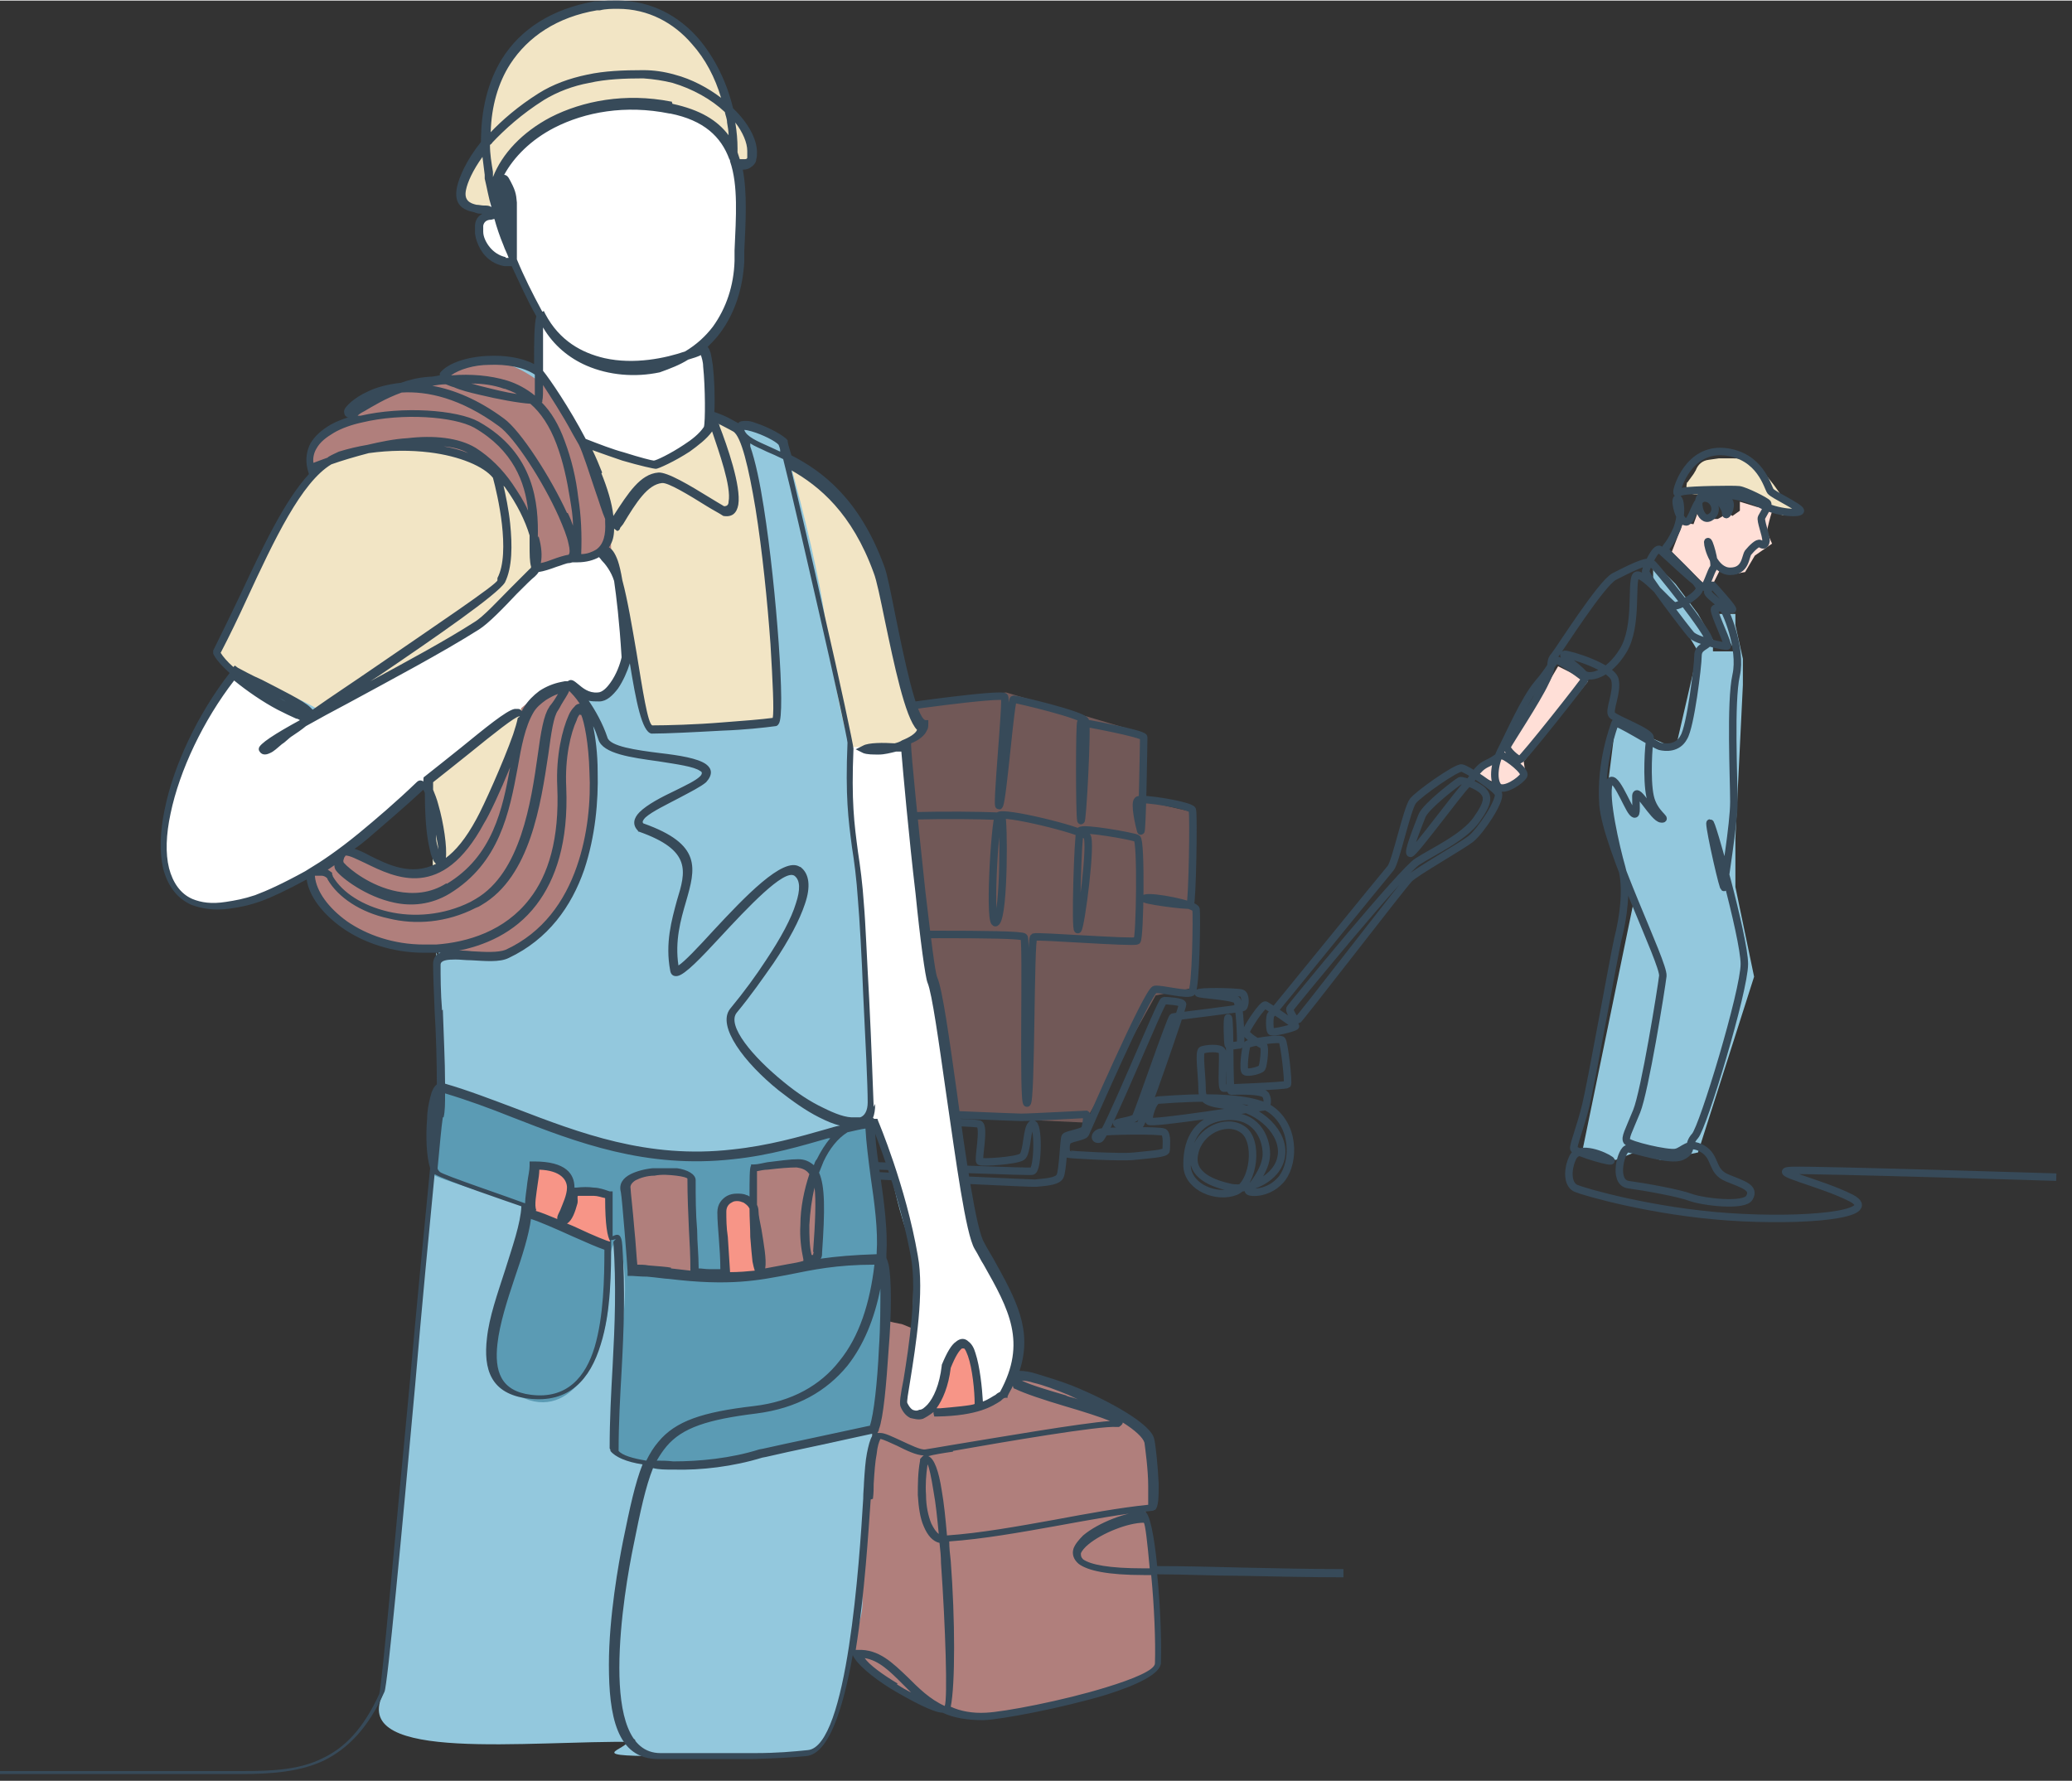 <?xml version="1.0" encoding="UTF-8"?>
<svg id="Calque_1" xmlns="http://www.w3.org/2000/svg" width="97.7mm" height="84mm" version="1.1" viewBox="0 0 277 238">
  <rect x="0" y="0" width="277" height="238" fill="#333333" stroke="none"/>
  <!-- Generator: Adobe Illustrator 29.4.0, SVG Export Plug-In . SVG Version: 2.1.0 Build 152)  -->
  <defs>
    <style>
      .st0 {
        fill-opacity: .5;
      }

      .st0, .st1 {
        fill: #b07f7c;
      }

      .st2 {
        fill: #fff;
      }

      .st2, .st3, .st4, .st5, .st1, .st6, .st7 {
        fill-rule: evenodd;
      }

      .st8 {
        fill: none;
        stroke: #374a59;
        stroke-miterlimit: 10;
      }

      .st3, .st9 {
        fill: #93c8dd;
      }

      .st4 {
        fill: #f79587;
      }

      .st10, .st5 {
        fill: #f2e5c5;
      }

      .st6 {
        fill: #5b9bb4;
      }

      .st11, .st7 {
        fill: #374a59;
      }

      .st12 {
        fill: #ffdfd7;
      }
    </style>
  </defs>
  <path class="st12" d="M237.2,67.6c-.5.9-1,3.4-1,3.4l.7,1.6-2.3,1.6-1.3,2.2-1.7.3-1.7-.5-1.3,2.6-5.1-5.1,1.5-3.9,1.4.2.8-2.2,1.2,1.5h1.2c0,.1,1.4-.8,1.4-.8l.6.4,1-.7v-1.2l2.3.7h2.3Z"/>
  <polygon class="st12" points="212.3 91 203.7 101.7 204 103.8 201.7 105.3 197.3 103.5 200.4 101.2 206 92.9 208.3 89 212.3 91"/>
  <path class="st0" d="M92,125.5l-1,22,54,2.5,9.5-17,5-1v-23.5l-6.5-1.5v-9l-18.5-5.5-31,3.5,1.5,29.5h-13Z"/>
  <path class="st10" d="M232.3,66h-5.8c-.7,0-1.2-.7-1-1.4,0,0,0-.2.1-.2l.8-1.1c.1-.2.2-.3.3-.5.3-.8.9-1.3,1.7-1.4l1.4-.2c.2,0,.5,0,.7,0h1.1c.4,0,.7,0,1.1.1,1.3.3,2.4.9,3.2,1.9l1.2,1.5,1,1.4c.3.4.7.8,1.2,1h.2c0,.1,0,.2.1.2.6.5.3,1.5-.5,1.5h-.4c-.1,0-.3,0-.4,0l-3.7-1.8c-.7-.4-1.5-.6-2.3-.6Z"/>
  <path class="st9" d="M218.5,120l-7,34,4.5,1,2.5-1,3.5,1,5-1,7.5-23.5-2.5-12v-6.5l1-20.5v-3.5l-1-4.5v-1.5h-3l3,5h-3v-1.5l-2-3.5-3-4-3-3v3l3,4,3,5-3,13-8-3.5-1.5,12,4,11.5Z"/>
  <path class="st8" d="M63,152s17.6-.3,15.8.7c-1.7,1-7.3,1.2-5.3,1.8s64.5,3.7,65,3.6c.5-.1,2.8-.1,3.2-.9.4-.7.5-5,.7-5.3.2-.3,2.4-.6,2.6-1,.2-.4.4-1.9.2-2-.2,0-7.3.4-8.7.4s-49.7-2.1-50-2.1c-.3,0-.1,7.2,0,7.3.2,0,50.6,2.2,51.5,2,.8-.2.9-6.6,0-6.3-.8.3-.6,3.9-1.4,4.4-.8.5-5.3.8-5.6.6-.3-.2.7-4.7-.1-5s-16.4-.6-17-.3-.2,4.8-.6,4.9c-.4,0-5.6-.3-5.8-.4-.2,0,.6-4.8-.1-5-.7-.2-12.1-.3-12.3-.3-.2,0,.1,4.3-.3,4.4-.4.1-3.5.3-3.7,0s0-28.2.8-28.3c.7,0,21.5-.2,21.6.5.1.7,1.1,22,0,21-1.2-1-.4-22.2.4-21.9.9.2,22.6-.2,23,.4.4.5-.2,22.4.4,22.2.6-.1.4-22,.9-22.2.5-.2,13.3.8,13.8.5.4-.3.6-13.5,0-13.7-.6-.3-7.4-1.5-7.6-1-.3.5-.7,13.6-.3,13.2.4-.3,1.9-11.8,1.2-12.5-.7-.8-11.3-3.4-11.8-2.7-.5.7-1.4,15.5-.3,14.2,1.1-1.3,1-13.8.7-14.1-.3-.2-16.9-.4-17.7.5-.8.9.5,13.5-.4,13.8-.9.3-10,1.3-10.5.5-.5-.8-.6-13.6,0-13.9s10.2-1.6,9.4-.8c-.8.8-11.3,1.4-11.3.8s-.2-13.7.2-14c.4-.3,13-2.1,13.1-1.3,0,.8-.5,13.5-.1,13.3.4-.2.8-12.9,1.3-13.1.5-.2,16.2-2.4,16.4-1.8.3.6-1.2,15.5-.7,14.5.5-.9,1.5-14.2,1.9-14.2s9.3,2.1,9.6,2.9c.3.7-.4,14.1-.6,13.3-.2-.8-.2-13.1,0-13.1s8.4,1.5,8.4,2-.2,13.3-.4,12.5c-.2-.7-.9-3.7-.4-4.1.5-.4,7.1.7,7.3,1.3.2.6,0,12.5-.3,12.7-.3.2-7-.7-6-.9,1-.3,6.7.8,6.8,1.5.1.7,0,10.7-.6,11.1-.7.4-3.9-.5-4.9-.4-1,.2-9.1,18.9-9.3,19.3-.2.4-2.2.6-2.4,1-.3.5-.2,1.6,0,1.7.1.1,7.2.5,8.9.3,1.7-.2,4.3-.3,4.3-.8,0-.4.2-2.1-.3-2.4-.4-.3-7.7-.2-8.5,0s-.9,1.1-.1.9c.8-.2,8.2-18.5,8.6-18.5.3,0,2.5.1,2.5.5s-5.3,15.8-5.7,16.1c-.4.4-3.3,0-3.1-.2.2-.2,2.2-.4,2.5-.8.3-.4,4.7-13.3,5-13.4s9.1-1.1,9.4-1.3c.3-.2.4-1.7-.2-1.9-.6-.2-5.8-.3-5.8,0,0,.2,4.9.4,5.2,1s.6,5.8.4,5.9c-.2,0-1.5.3-1.6,0-.1-.3-.2-3.7,0-3.6.3,0,.1,9.8.4,9.8.3,0,4.1-.2,4.6.5.4.7.2,1.6-.2,1.6-.4,0-15.3,2.4-15.4,1.9-.1-.5.5-2.7,1.2-2.8.7,0,12-1.2,15.3,1.4,3.3,2.6,2.8,7.6,1,9.4-1.8,1.9-4.3,1.6-4.2,1.3.2-.3,2.4-2.7,2.4-4.9,0-2.2-1.4-5.4-5.5-5-4.2.4-5.2,3.8-5.1,6.7.2,2.8,4,4.3,6.5,3.3,2.5-1.1,3.1-6.9.9-8.3-2.2-1.5-5.8.2-6.4,3.2-.7,3,2.6,4.1,4.9,4.6,2.3.4,6.2-1.1,6.7-4.2.5-3.1-2.9-6.3-6.5-6.7-3.6-.4-4.1-.7-4.1-2.4s-.5-4.9,0-5.1c.5-.2,2.5-.4,2.7.2.2.6-.2,4.9.2,4.9.4,0,8.3-.3,8.5-.5.2-.2-.4-5.5-.7-5.9-.3-.4-4.5.3-4.7.6-.2.4-.6,3.5-.2,3.6.5.2,2-.2,2.2-.5.2-.3.5-2.8.2-3-.3-.2-2.5-1.3-2.3-1.9.2-.6,2.2-3.7,2.6-3.5.4.2,4,2.6,4,2.8,0,.2-3.1,1-3.3.7-.2-.3-.2-2,0-2.2.2-.2,15.3-18.8,16-19.6.7-.8,2.2-8,3-9,.8-1,5.8-4.5,6.5-4.4.7.1,4.5,2.6,4.9,3.4.4.9-2.4,5.1-3.7,6.1s-7.3,4.4-8.2,5.3c-.9.9-14.8,19-15,19-.2,0-1.2-1.4-.9-1.7.2-.3,15-18.4,17-19.6,2-1.3,6.2-3.2,7.9-5.6,1.7-2.4,1.5-3.1.9-3.8s-2.7-1.5-3.1-1.4c-.4.2-4.6,3.4-5.1,4.7s-2.1,5.2-1.5,5c.6-.2,6.6-8.4,7.5-9.2.9-.8,1.2-2.1,2.7-2.8,1.5-.7,1.6-1.2,2.2-1,.6.2,3,2,2.7,2.6-.4.7-2.6,2.2-3.4,1.5-.7-.8-.6-2.8.3-4.7,1-1.9,3.2-7,5-9.1s2.1-3.2,2.6-3.1c.5.1,3.7,2.3,3.7,2.5,0,.2-8.3,10.7-8.7,10.8-.3,0-1.9-1.3-1.7-1.8.2-.5,4-6.2,5.1-8.6,1.2-2.3.4-2.6,1.2-3.5.8-1,6.2-9.6,8-10.6,1.8-.9,4.4-2.3,5-1.8.6.4,7.9,9.6,7.7,10.4-.2.8-1.5.7-1.5,2,0,1.3-1,9.5-1.9,10.9-.8,1.5-2.4,1.4-3.2,1.2-.7-.2-5.9-3.5-6-3.1-.1.4-2,5.1-1.6,10.9.5,5.9,8.2,21.2,8,22.9-.2,1.7-2.4,15.4-3.5,18.1-1.1,2.7-1.6,3.5-1.3,4,.3.5,5.4,1.7,6.5,1.5,1.1-.2,1.7-1.6,3.6-.5,1.9,1.1,1.1,3,3.3,3.9,2.2.9,3.7,1.3,3,2.6-.6,1.3-6.3.6-7.9,0-1.6-.6-6.1-1.4-8.3-1.7-2.2-.3-.9-4.9-.1-4.8.7,0,5.8,1.8,7.3,1,1.5-.7.6-1.5,1.7-2.7,1.1-1.2,6.6-19.4,6.6-23s-4.6-19.9-4.6-18.8c0,1.1,1.9,9.4,1.9,8.5s1.3-8.3,1.3-11.4-.5-13.3.3-16.9c.8-3.6-1.4-8.8-2-9.4-.9-.8-1.9-1.5-1.8-1.8.1-.4.6-1,.7-.8.1.1,2.9,3.2,2.6,3.2s-2.4-.5-2.4,0c0,.8,2,4.8,1.7,4.9-.3.1-4-.7-4.8-1.5-.7-.8-6.2-8-6.1-8.5.1-.5,1.3-3.3,1.9-2.9.6.5,5.5,5.2,5.9,5,.4-.2.9-2.1,1.3-2.6.3-.5-.7-4-.8-3.4,0,.7.9,3.9,3,3.9,2.1,0,2-1.9,2.4-2.5.5-.6,1.3-1.4,1.6-1.2.3.2.7.4.8-.4,0-.8-.8-2.7-.6-3.1.2-.4,1-1.6.8-1.9-.2-.3-3-1.7-3.8-1.8-.8-.1-6.4,0-7.4.2-1,.2-.9.4-.9,0,0-.4,1.5-5.7,6.3-5.3,4.9.5,5.8,4.8,6.2,5.3.4.5,3.9,2.1,4,2.6,0,.4-2.9.4-5.4-.9s-5.7-1.4-5.8-1.1c0,.3,1.2,1.5,1.2,2.3,0,.8.9-.8.5-1.5-.4-.8-2.8-1.3-3.7-.8s-.2,3.6,1.1,2.9c1.3-.7.6-2.6-.7-2.6-1.3,0-1.6,3.2-2.5,3.2-.9,0-1.6-2.9-1.2-3.1.4-.3.8,1.9,0,4-.9,2.1-1.6,2.5-1.6,2.8,0,.3,4.7,4.4,4.6,5.2,0,.8-2.8,2.5-3.4,2.3-.6-.2-4.4-4.8-5.1-4-.7.9.3,6.7-1.7,10-2,3.3-4.7,3.9-5.4,3-.7-.8-3.1-2.4-2.4-2.5.7,0,6.3,1.7,6.7,3.4.4,1.7-.9,4.1-.4,4.7.5.6,5.3,2.3,5.1,3.1-.2.8-.5,5.5,0,7.8.5,2.3,2.4,3.1,1.5,3-1,0-3.4-4.6-3.4-3,0,1.7.2,2.9-.5,2.1-.7-.8-2.5-5.7-3.1-3.8-.6,1.8.9,8.4,1.7,11.2.8,2.8.2,6.8-.5,9.5-.6,2.7-3.6,19.5-4.3,22.3-.7,2.9-1.7,5.3-1.6,5.8.2.5,5.7,2.1,4.9,1.5-.8-.6-4.1-2-5-.4-.8,1.6-.8,3.7.4,4.2,1.2.5,10.2,3.1,20.4,3.8,10.2.7,20.5-.3,16.4-2.5-4.1-2.1-11.3-3.6-7.9-3.7,3.4-.1,35.3.9,35.3.9"/>
  <path class="st3" d="M84.9,232.8c-14.3-.2-37.8,2.8-33.8-6.2.5-1.1,4.7-48.8,6.7-69.3-.8-4.1-.8-8.6,1-12.5,0-5.3-.5-12.6-.5-15.9s.1-.6.4-.8c0-.3,0-.7-.2-1.3,0,0-.2,0-.3,0-9.5.8-16.9-5.2-16.9-9.9,0,0,0-.1.1-.2h0s-.2,0-.2,0c-6.3,3.5-8.2,3.8-10.9,4.2-13.9,1.9-9-18.8.8-31h0c-1.2-1-2.2-1.9-2.4-2.7,4.4-8.7,8.4-18.9,12.9-23.7,0-.3-.2-.6-.3-1h0c-.4-2.1.5-3.6,2.2-4.7.1-.1,2.7-1.4,2.8-1.5,1-1-.4-.9.7-2.1.4-.5,1.3-1,2.4-1.4.6-.3,1.3-.5,2-.7,2.2-.6,4.6-1.1,5.8-1.2h0s.1,0,.1,0c.5,0,1.1-.2,1.9-.4,0,0-.1-.2-.1-.2,1.9-2.2,8.5-3,12.1-1,.1,0,.2,0,.2,0,0-.5.1-.8.1-.9,0-1,.1-2.2.3-3.2,0-1.6,0-2.8.4-2.9,0,0,0,0,0,.1h0s0,0,0-.1c-1.4-2.5-2.5-4.9-3.5-7.2h-.1c0,0,0,0,0,0-3.5.4-4.9-3-4.6-4.9.2-1.5,1.7-1.1,2-1.5h0c0-.2,0-.3,0-.3-.7-.7-5,.3-4.3-3.2.3-1.3,1.3-3.6,3.4-6.1,0,.2-.1.3-.2.5-.3-10.1,5.1-17.2,15.1-18.8,9.5-1.5,15.4,5.8,17.3,13.7,0,0,0,.2,0,.2,2.2,2.1,3.5,4.5,3,6.3,0,.6-1.3,1.4-2,.5h0c1,3.7.6,8.3.4,13.3-.2,4.2-1.6,7.9-4.4,10.7,0,.5,0,1-.1,1.4.5,1.2.7,5.7.6,8.3.8,0,1.3.4,1.7.8.7.4,1.5.8,1.7.9.2,0,.4.2.6.3,0,0,0,0,0,0-.2-1.4,5.2,1.1,5.7,2,0,.2.2.8.5,1.7.1.2.2.3.3.5,4,2.1,8.9,5.7,12.2,14.5,1.1,3,3.6,20.2,5.8,20.9,0,.9-.9,1.6-2.3,2.2.2,1.8.3,4.4.5,6.4,0,.6.1,1.3.2,1.9,0,.4.1.7.2.7.6.9.5,2.2.2,3.4.9,8.5,2,18.4,2.4,19.4,1.4,3.4,4.3,32.3,6.3,35.6,3.5,6.3,6.6,10.7,4.6,16.8.5.3,1.1.6,1.7.8,1.9.4,4.9,1.4,7.8,2.7,1.9.7,3.6,1.5,4.9,2.5,2,1.2,3.5,2.4,3.7,3.3.3,1.3.9,8.4.3,8.9-.2,0-.5,0-.8,0,0,.7.2,1.3.2,1.7.4,1.1.7,3.7,1,6.8,0,.4.2.8.2,1.2,0,0,0,0-.1,0,.3,3.9.5,8.2.4,11.1-.1,3.1-19.2,7-23.2,7.2-.3,0-.6,0-.9,0-1.3,0-2.8-.2-4.5-1-2.8-.2-10.7-6.2-12.5-8.2-.8,6.9-3.2,13.8-5.7,14-3.9.4-8.5.5-19.7.5s-3.3-.9-4.2-2.5c.3,0,.6.2.9.3h0ZM116.4,150.1v.6c-.2.7.6,7.2.6,9.5s.1,8.7.9,10.7c.3.7.7,5.3.8,5.8,0,0,1.4.3,1.5.3.4,0,1.4.6,1.8.6,0-2.3.4-10-.3-11.6-1.2-2.9-2.6-8.7-3-11.7-.1-.9-2.3-4.7-2.4-4.2h0ZM47.3,113.9c2.4.9,6.3,3.9,10.5,2.4.3-1.7-.3-4-.6-5.3-.2-1.2.4-2.6-.2-5.6,0-.1,0-.3,0-.4-.2-.3-.4-.3-.5-.2-3.6,3.4-7.1,6.4-9.9,8.4.3.2.5.5.7.7h0Z"/>
  <path class="st1" d="M135.5,183.3c.5.3,1.1.6,1.7.8,1.9.4,4.9,1.4,7.8,2.7,1.9.7,3.6,1.5,4.9,2.5,2,1.2,3.5,2.4,3.7,3.3.3,1.3.9,8.4.3,8.9-.2,0-.5,0-.8,0,0,.7.2,1.3.2,1.7.4,1.1.7,3.7,1,6.8,0,.4.2.8.2,1.2,0,0,0,0-.1.1.3,3.9.5,8.2.4,11.1-.1,3.1-19.2,7-23.2,7.2-.3,0-.6,0-.9,0-1.3,0-2.8-.2-4.5-1-2.7-.2-10.1-5.7-12.3-7.9,0,0,0-.1,0-.2.2-1.8,1.5-4.2,1.4-6.5-.2-4.9,1.2-9.4.8-14.8-.5-5.9,2.5-15,2.4-22.7.4.1,1.7.4,1.8.4.4,0,1.4.6,1.8.6,5.2,1,7.6.5,13.4,5.7h0Z"/>
  <path class="st5" d="M31.3,89.9h0s0,0,0,0c-1.2-1-2.2-2-2.4-2.7,4.4-8.7,8.4-18.9,12.9-23.7,0-.3-.2-.6-.3-1h0c-.4-2.1.5-3.6,2.2-4.7,1.7-1.9,19.9-1.8,22.7-1.6,4.3.3,16.4,4.3,20.5,5.8,2.9,1.1,7.9-3.8,9.1-6.3.2.1.4.3.6.4.7.4,1.5.8,1.7.9,2.3.9,3,6.9,3.2,9,1.2,10.2,2,20.3,2.4,30.3-1.5.3-5.7.8-8.1,1-5.2.4-9.2.3-9.5-1.2-.7-3.3-1.9-11-2.6-11.5-.7-.6-4.3,1.4-6.1,2.4-4.9,2.7-6,5.8-7.4,8.6-3.6,7-2,13.9-12.4,20.7.3-1.7-.3-4-.6-5.3-.2-1.2.4-2.6-.2-5.6,0-.1,0-.3,0-.4-.2-.3-.4-.4-.5-.2-1,1-2.1,1.9-3.1,2.8-1-7.5-12.1-14.7-17.7-15.6-1-.2-2.6-1-4.4-2.1h0ZM105.4,61.4c4,2.1,8.9,5.7,12.1,14.5,1.1,3,3.6,20.2,5.8,20.9.1,1.6-6.9,6.6-9.5,2.8-1.2-1.7-3.2-14.2-3.5-16.9-.6-4.9-2.9-14.6-4.8-21.3h0Z"/>
  <path class="st1" d="M75.1,53.7c2.8,3.7,5.7,12.5,6.4,17.1,1.3,8.6-4.3,13.2-3.4,21.3.8,6.2,1.9,11.3.7,17.4-1.7,8.2-1.1,11.8-9.2,17.1-2.6,1.7-8.7,1.5-10,.2,0,0-1.2,0-1.3,0-9.3.8-16.7-5.1-16.9-9.7,2.5-1.6,5.3-3.2,5.3-3.3,2.2.8,3.6,2.4,8.4,3,7.2.9,10.7-10,12.9-15.5,3-7.7,1.2-8.1.9-14.9-.1-3.3,2.7-4.6,2.7-11.9,0-8-7.9-14.5-14.7-14.8-11.2-.6-13.8,2.7-15.2,3.8,0-.3-.1-.5-.2-.8h0c-.4-2.1,1.7-5.2,5-6.3,1-1.2.2-.7,1.4-2.1.4-.5.6-1,1.7-1.4.6-.3,1.3-.5,2-.7,2.2-.6,4.6-1.1,5.8-1.2h0s.1,0,.1,0c.5,0,1.1-.2,1.9-.4,0,0-.1-.2-.1-.2,4.1-4.9,11.9-1.5,15.8,3.5h0Z"/>
  <path class="st2" d="M71.9,49.2c-.3-.8,0-6.8.5-7,0,0,0,0,0,.1h0s0,0,0-.1c-1.4-2.5-2.5-4.9-3.5-7.2h-.1c0,0,0,0,0,0-3.5.4-4.9-3-4.6-4.9.2-1.5,1.7-1.1,2-1.5h0c0-.2,0-.3,0-.3-.7-.7-5,.3-4.3-3.2.3-1.3,1.3-3.6,3.4-6.1,0,.2-.1.3-.2.5-.3-10.1,5.1-17.2,15.1-18.8,9.5-1.5,15.4,5.8,17.3,13.7,0,0,0,.2,0,.2,2.2,2.1,3.5,4.5,3,6.3,0,.6-1.3,1.4-2,.5h0c1,3.7.6,8.3.4,13.3-.2,4.2-1.6,7.9-4.4,10.7-.3,2.9.6,7,.5,10.4.3,1.7-7.2,6-7.4,6-1.4.2-4.3-1-8.8-2.6-1.1-.4-6.5-9.3-6.8-10.2h0ZM121.1,99.4c.2,1.8.3,4.2.5,6.1.5,5.5,1.8,22.5,3,25.4,1.4,3.4,4.3,32.3,6.3,35.6,3.5,6.3,6.6,10.7,4.6,16.8-.1,1.3-2.8,5.1-4.4,4.6,0-.2-.2-1.6-.3-2-.6-2-1.4-5.6-1.5-5.7-1.1-3.9-4.1,6.3-4.1,6.3-1.4,4.7-5.3,3.4-4.1-2.7.5-2.3,1.5-8.6,1.1-13.8-.6-8.3-3.2-17.2-5.8-19.8-.4-5.5-.3-11.3-.7-17.4-.7-11.2-1.9-23-1.9-33,2.5,0,4.9-.1,7.3-.3ZM41.4,116.7c-6.3,3.5-8.2,3.8-10.9,4.2-13.7,1.9-9.1-18.3.5-30.6,4.1,1.2,9.9,6.6,11.6,4.9l3-1.6c6.3-3.4,21.2-10.9,23.6-15.2,2.3-3.9,11.8-5.5,12.5-3.3.4,2.6,4.2,12,.7,15.7-5.3,5.6-5.9-2.1-12,3.2-3.2,2.8-14.2,9.8-19,15.3-2.8,3.1-6.6,5.4-10,7.3Z"/>
  <path class="st5" d="M65.7,28.2c-1.2-.4-4.6.1-4-3,.3-1.3,1.3-3.6,3.4-6.1,0,.2-.1.3-.2.5-.3-10.1,5.1-17.2,15.1-18.8,9.5-1.5,15.4,5.8,17.3,13.7,0,0,0,.2,0,.2,2.2,2.1,3.5,4.5,3,6.3,0,.6-1.3,1.4-2,.5h0c-.3-.4-.6-.9-.9-1.3-1.9-3.5-.6-1.4-3-3.9-1.4-1.5-6.8-2.6-8.4-2.4-1,0-5.5-.2-6.5.5-1.2.9-6.2,1.9-10.1,5.4-3,2.7-3.9,4.5-3.9,8.3Z"/>
  <path class="st4" d="M128.3,179.4c0,.2,0,.1,0,.3-.5,0-2.1,3.2-2.2,4,0,.5-1,3.6-1.2,4-.3.4,0,.7,0,.8,1.1,0,2,0,3.2,0,1.5-.2,1.7-.5,2.9-.9.8-.3-1-6.5-1.2-7.4,0-.3-.4-.6-.4-.7-.3,0-1.1-.3-1.1,0h0Z"/>
  <path class="st6" d="M70.6,161.3c0,7.2-9.9,20.8-1.1,25.3,7.1,3.6,11.2-5.8,11.8-11.9.1-1.1-.4-8.9,1.4-8.9,1.5,4.7.7,10.2.1,14.7-.1,1.1-.7,13.8,0,13.9,0,1,0,.2,0,.4,7.7,1.8,14,0,21.7-.9,4.1-.5,11.9-1.9,12.4-3.7.9-4.5,2-15,.7-20.9,0-.6.3-1.8.2-2.5,0-4.3-2-15.4-1.8-16.9-2.4.5-7,2.5-11.1,3-6.1.7-11.1,2.1-17.4,1.3-9.5-1.2-20-6.5-28.6-9-1.8,3.6-1.6,7.5-1,11.7,0,.5,10.9,3.6,12.7,4.5h0Z"/>
  <path class="st4" d="M71,162.8l.3-.5s1.5.6,1.8.7c1.7.9,3.4,1.3,5.3,2.2h.1c.3.2,2.9,1.5,3,1.1.3-.1-.1-5.7,0-6.7,0-.2,0,0-.1-.2-1.9-.4-.8-.6-3-.3-.4,0-1.5.4-2,.4,0-1.6-.6-2.3-2.1-3.1-.7-.4-2.2-.5-3-.4,0,.8-.4.8-.2,2.2,0,.7-.3,3.7-.2,4,0,0,0,.7,0,.7h0ZM97,170.5c.1-1-.8-4.6-.8-6.7s.6-3.7,2.3-3.7,2,.9,2.3,1.9c.3.4,1.1,8,.8,8.1-.9.5-4.7.8-4.6.4Z"/>
  <path class="st7" d="M66.5,23.5h.3c1,0,1.9,2.4,1.9,3.3,0,.6-.3,2.2-.3,3.4s.3,2.7-.3,2.8c-.2-.8-1-2.1-1.4-3.5-.5-1.8-.8-3.5-.5-5.3,0-.2.2-.8.2-.8h0Z"/>
  <path class="st1" d="M86.9,156.5c-.5,0-2.8,1-2.9,1.8-.2,1.2.4,3,.4,4.5,0,1,.2,5.9.5,6.7,1,0,2.6.5,4,.4.1,0,3,.7,4.2.7,0,0-.2-3.1-.2-3.1-.4-3.3-.3-6.2-.2-9.4,0-.4-.4-1.2-.8-1.3-1.1-.4-.2-.2-1.4-.4-.1,0-2.9.3-3.6.3h0Z"/>
  <path class="st1" d="M101.6,170c.2-1.4-.2-2.8-.5-4.3-.3-.8-.7-9.2-.2-9.7.4-.4,6.3-1.1,7.4-.4,1.7,1,1.2,6.7,1.4,8.9.1,1.3.2,3.8-1,4.5-1,.5-5.6,1-7.1,1.1h0Z"/>
  <path class="st11" d="M0,236.7c2.1,0,7.2,0,12.9,0,8.4,0,18,0,19.6,0,4.1,0,7.6-.2,10.6-1.7,3-1.4,5.5-4,7.6-8.6.3-.6,2.1-20.9,4-40.7,1-11.3,2.1-22.4,2.8-29.6-.5-1.6-.6-4.3-.4-6.6,0-1,.2-2,.4-2.8.2-.9.5-1.5.9-1.8,0,0,0,0,0,0,0-3-.1-6.7-.3-9.9-.1-2.5-.2-4.8-.2-6.2h0c0-.8.4-1.3,1-1.5-.2,0-.4,0-.5,0-.6,0-1.1,0-1.7,0-4.3,0-8.2-1.4-10.9-3.3-2.7-1.9-4.5-4.3-4.8-6.5-2.8,1.5-4.7,2.4-6.1,2.9-1.7.6-2.8.8-4.2,1-2.1.3-3.7,0-5.1-.5-2-.9-3.2-2.6-3.8-4.9-.5-2.2-.4-4.9.2-7.8,1.2-6,4.5-12.9,8.7-18.3-1.1-1-1.9-1.9-2.2-2.6v-.2c0,0,0-.2,0-.2,1.2-2.4,2.4-4.9,3.6-7.4,3-6.4,5.9-12.6,9.2-16.2l-.2-.7c-.3-1.3-.1-2.4.4-3.4.6-1,1.5-1.8,2.7-2.5.7-.4,1.5-.7,2.4-1,0,0-.2,0-.2,0-.3-.2-.4-.4-.4-.8,0-.3.4-.8,1-1.3.5-.4,1.2-.9,2.1-1.3,1.2-.6,2.7-1,4.5-1.2,1.1-.4,2.3-.7,3.7-.8.5,0,1-.1,1.5-.2,0,0,0,0,0-.1h0c0,0,0-.2,0-.2,1.1-1.4,3.8-2.2,6.5-2.3,2.1-.1,4.4.2,6.1,1.1v-.4c0-2.4,0-4.9.3-6-1.3-2.3-2.3-4.6-3.3-6.7-.4,0-.7,0-1,0-1.2-.2-2.2-.9-2.8-1.7-.6-.8-1-1.8-1.1-2.7,0-.4,0-.8,0-1.1.1-.9.6-1.3,1-1.5h0c-.3,0-.7,0-1.1-.2-1.5-.3-2.8-1-2.3-3.4.3-1.3,1.2-3.5,3.2-6,0-4.3.9-8,2.8-11.1,2.5-4,6.7-6.7,12.4-7.7,0,0,.2,0,.4,0C80.9,0,81.7,0,82.6,0c4.5,0,8.2,2.1,10.8,5.1,2.2,2.6,3.8,5.9,4.6,9.3,2,1.9,3.2,4.1,3.2,5.9,0,.3,0,.6-.1.9,0,.5-.4.9-.9,1.2-.2.1-.5.2-.8.2h-.1c.6,3.1.4,6.9.2,10.9,0,.5,0,1,0,1.4-.2,3.5-1.2,6.8-3.2,9.5-.5.7-1.1,1.3-1.7,1.9.2.2.3.5.4.8.1.4.2,1,.3,1.7.2,1.8.3,4.3.2,6.2.3.1.8.3,1.3.5.7.3,1.5.8,1.9,1,.2-.3.6-.3,1.1-.3.4,0,.8.1,1.3.3,1.6.5,3.8,1.7,4.2,2.3h0c0,0,0,.1,0,.1,0,.2.2.9.5,1.9,4.1,2.1,9.1,5.8,12.4,14.8.4,1,.9,3.6,1.5,6.6,1.2,5.9,2.8,13.6,4,14h.4c0,.1,0,.5,0,.5,0,.3,0,.6-.2.9-.3.7-1.1,1.3-2.1,1.7v.2c0,1.2,1,11.1,1.9,19.5.7,5.9,1.3,11,1.6,11.6.7,1.6,1.6,8.1,2.6,15.2,1.2,8.8,2.6,18.6,3.7,20.3h0c.3.6.8,1.4,1.2,2.1,3,5.4,5.3,9.5,3.5,15,.6,0,1.4.1,2.3.4,1.3.4,3,.9,4.8,1.6,4.9,2,10.5,5.1,10.9,7.1.2.8.5,3.7.6,6,0,1.7,0,3.1-.5,3.5h-.1c0,.1-.2.1-.2.1-4,.4-8.3,1.2-12.7,2-5,.9-10.1,1.8-14.5,2.1,0,.9.1,1.7.2,2.6.6,7.9.6,16.6,0,19.5,1.3.6,2.9.9,4.7.8,2.4-.1,10.3-1.6,16.1-3.4,3.6-1.1,6.5-2.3,6.5-3.2.1-3-.1-7.7-.5-11.8-.3,0-.6,0-.9,0-5,0-7.6-.6-8.8-1.5-.7-.6-.9-1.3-.7-2,.2-.6.7-1.2,1.3-1.8,2-1.7,5.9-3.2,8.2-3.2h0c.7.1,1.3,3.3,1.7,7.3,3.6,0,7.5.1,11.4.2,4.6.1,9.2.2,13.5.2v1.1c-4.2,0-8.9-.1-13.6-.2-3.8,0-7.6-.2-11.3-.2.4,4,.6,8.7.5,11.8,0,1.5-3.2,3-7.3,4.3-6,1.8-14,3.3-16.4,3.4-2.2,0-4-.3-5.5-1-1.2,0-4.2-1.6-6.9-3.2-2.4-1.5-4.6-3.3-5.1-4.5-1.3,7.2-3.2,13.2-6.2,13.5-2,.2-4.1.3-7.2.4-3.1,0-7,0-12.6,0s-6.6-5.9-6.6-12.6c0-6.4,1.3-13.6,1.9-16.6.9-4.4,1.6-7.7,2.6-10.2-2.1-.3-3.7-1-4.3-1.8v-.2c-.1,0-.1-.2-.1-.2,0-3.8.2-7.4.4-11,.3-5.5.5-10.8.1-16.5,0-.2.5-.5.3-.4-.1,0-.3.1-.5.1s0,0-.1,0v.2c0,3.9,0,9.4-1.4,13.8-1.4,4.6-4.2,7.9-9.7,7.2-5-.6-6-3.9-5.5-8.1.3-2.8,1.4-5.9,2.4-9,1-3.2,2.1-6.3,2.2-8.6-2-.7-10-3.4-11.6-4.3-.7,7.2-1.7,17.6-2.6,28.2-1.8,19.9-3.7,40.2-4.1,41-2.2,4.9-4.9,7.6-8.1,9.2-3.2,1.5-6.9,1.8-11.1,1.8-1.6,0-11.2,0-19.6,0-6.5,0-12.3,0-12.9,0v-1.1h0ZM59.2,149.3c-.2,1.3-.4,3.7-.7,6.8,0,.2.2.4.3.5h0s0,0,0,0c.4.4,9.3,3.4,11.4,4.2,0-.8.2-1.8.3-2.8.1-.8.3-1.6.3-2.2v-.6h.6c4.3,0,5.4,1.7,5.4,3.5,0,0,.1,0,.2,0,.9-.1,1.7-.1,2.4,0,.7,0,1.5.3,2.1.5h.4v.5c0,4.4,0,5.3,0,5.5.6-.3,1.2-.5,1.3,1.3.4,5.8.2,11.2-.1,16.7-.2,3.5-.4,7-.4,10.7.5.6,1.9,1,3.7,1.3.5-1,1-1.8,1.6-2.5,2.3-2.8,5.9-4,12.8-4.8,5.1-.6,8.9-2.8,11.4-6,2.7-3.3,4.1-7.8,4.7-12.9-5.1,0-8.3.7-11.3,1.3-4.2.8-8,1.6-16.2.6-.4,0-1.7-.2-2.9-.3-.9,0-1.8-.1-2-.1h-.6v-.6c0-.3-.2-2.8-.4-5.3-.2-2.4-.4-4.8-.5-5.3-.3-1.1.3-1.9,1.3-2.4.8-.4,1.9-.7,3-.8,1.1,0,2.2,0,3.2,0,1.4.2,2.5.8,2.5,1.6,0,2.3,0,4.4.2,6.7,0,1.6.2,3.2.2,5.1.4,0,.9.1,1.5.1.5,0,1,0,1.4,0,0-1.4-.1-2.8-.2-4.1-.1-1.3-.2-2.5-.2-3.5h0c0-1.1.6-1.8,1.3-2.2.4-.2.8-.3,1.3-.3.4,0,.9,0,1.3.2.1,0,.3.1.4.2,0-2.2,0-4,.2-4.1v-.2c.1,0,.4,0,.4,0,.5,0,1.2-.2,1.8-.3,1.7-.2,3-.4,4.1-.4.9,0,1.5.3,2.1.8.1-.3.2-.6.4-.8.5-1,1.1-2,1.8-2.8h-.3c-3.5,1-7.8,2.3-12.7,2.8-11.6,1.3-20.8-2.2-29.5-5.6-3-1.2-6-2.3-9-3.2,0,1.3,0,2.4-.2,3.2h0ZM59.2,134.9c.1,3.2.3,6.9.3,9.9,3.1.9,6.2,2.1,9.4,3.3,8.6,3.3,17.7,6.8,29,5.5,4.8-.5,9-1.7,12.5-2.7.7-.2,1.3-.4,1.9-.5-.9-.2-1.8-.6-2.8-1.1-1.8-.9-3.6-2.2-5.4-3.6-4.6-3.7-8.3-8.6-6.5-10.9,1.9-2.3,3.5-4.5,4.8-6.5,2-3,3.4-5.6,4-7.6.6-1.8.6-3.1-.2-3.7,0,0,0,0,0,0-1.4-.9-6.2,4.2-10,8.3-2.5,2.7-4.6,4.9-5.6,5.1-.5.1-.9-.1-1-.7-.7-3.7.2-6.8.9-9.4,1.2-3.9,2-6.7-5.1-9.2h-.1s0-.1,0-.1c-.8-.8-.6-1.7.2-2.5,1-1,2.9-2,4.8-2.9,1.4-.7,2.7-1.3,3.3-1.9.3-.3.3-.6,0-.7-.8-.6-3.1-.9-5.6-1.3-3.6-.5-7.4-1-8-2.9-.2-.6-.4-1.2-.7-1.8.3,1.5.6,3.6.6,6.1.1,3.9-.3,8.6-1.8,13.1-1.7,4.9-4.8,9.3-10.1,11.8-1.2.6-3.2.4-5,.3-.8,0-1.5-.1-2.1-.1-1.1,0-2,.1-2,.7h0c0,1.5,0,3.7.2,6.1h0ZM60.9,127h0c.7,0,1.4,0,2.2.1,1.7.1,3.5.2,4.5-.2,5-2.3,7.9-6.5,9.5-11.1,1.5-4.3,1.9-8.9,1.7-12.7-.1-3.8-.7-6.7-1.1-7.6,0,0,.1,0,0,0h-.2c0,0,0-.1,0-.1-.1.2-.3.4-.4.8-.8,1.7-1.6,5-1.4,9,.3,7.3-1.4,12.3-4,15.7-2.9,3.8-7,5.5-10.8,6.2h0ZM77.5,95.1h0s0,0,0,0c0,0,0,0,0,0h0ZM77.5,95.1s0,0,0,0h0,0ZM76.8,94.4c.2-.3.5-.4.7-.4-.5-.8-1.1-1.4-1.4-1.7-.2.5-.7,1.2-1.1,1.9-.1.2-.2.4-.4.7h0c-.6.8-.9,3-1.3,5.9-1,6.6-2.4,16.3-8.9,20.1-.3.2-.5.3-.8.4-3.9,2-8.1,2.3-11.7,1.4-3.7-.8-6.7-2.8-8.1-5.2,0,0,0-.1-.1-.2-.2-.2-.5-.3-.7-.3-.3,0-.5,0-.7,0,0,0-.1,0-.2,0,0,0,0,0,0,.1.2,2,1.8,4.2,4.3,6,2.6,1.8,6.2,3.1,10.3,3.1s1.1,0,1.6,0c4.2-.3,9.2-1.8,12.5-6.1,2.5-3.2,4-8,3.7-15-.2-4.2.7-7.7,1.5-9.5.2-.5.5-.9.7-1.1h0ZM43.6,116.1c.3.1.5.3.8.5h0c0,0,0,.2,0,.2,0,0,.1.2.1.3,1.3,2.2,4,3.9,7.4,4.7,3.4.8,7.4.5,11-1.3.2-.1.5-.3.7-.4,6-3.5,7.4-12.9,8.3-19.3.4-3,.8-5.3,1.5-6.3,0-.1.3-.4.5-.7.3-.4.5-.8.7-1.1-.6.2-1.1.5-1.6.8-.7.5-1.3,1-1.7,1.7-1.1,1.9-1.6,4.5-2.1,7.4-1.1,5.9-2.4,12.7-9.1,16.8-2.5,1.5-5.1,1.7-7.4,1.2-3.8-.8-7-3.3-7.7-4.2-.2-.2-.3-.5-.3-.8-.4.3-.9.6-1.2.8h0ZM75.5,91c.1,0,.3,0,.4,0h0c.5-.4.9,0,1.4.4.6.5,1.4,1.2,2.6,1.1.6,0,1.2-.6,1.7-1.3.8-1.1,1.3-2.5,1.5-3.4-.3-4.9-.7-8.1-1-10.2-.4-1.3-1.2-2.3-1.7-2.8-.1-.2-.3-.3-.3-.4-.7.4-1.7.7-2.9.7h-.6c-.2,0-.3.1-.5.1-.4,0-1,.3-1.7.5-.8.3-1.7.6-2.4.7-.1.2-.3.4-.5.6-.4.3-1.3,1.2-2.4,2.3-1.7,1.8-3.8,4-5.1,4.8-4.9,3.1-11.7,6.7-17.4,9.8-2.1,1.1-4.1,2.2-5.7,3.1-.6.5-1.2.9-1.8,1.3-.5.3-.9.8-1.4,1.1-.6.5-1.1,1-1.6,1.2-.6.3-1.2.3-1.5-.4h0c0-.1,0-.2,0-.2,0-.6,2.2-2,5.5-3.8h0c-.2-.1-.3-.2-.5-.2-.7-.3-1.5-.7-2.5-1.2-1.9-1-4.1-2.5-5.8-3.9-4.1,5.3-7.3,12-8.5,17.8-.6,2.8-.7,5.3-.2,7.3.5,1.9,1.5,3.4,3.1,4.1,1.2.5,2.6.7,4.5.4,1.3-.2,2.4-.4,3.9-.9,1.6-.6,3.6-1.5,6.7-3.2l.8-.5c1.2-.7,3.6-2.3,6.4-4.6,2.3-1.9,5-4.2,7.7-6.8.3-.3.6-.3.9-.1,0-.4,0-.6.1-.6,1.5-1.2,3.3-2.6,4.9-3.9,3.2-2.6,6.1-5,7.2-5.2.2,0,.3,0,.5,0,.2,0,.4.2.5.3,0-.2.2-.4.3-.6.5-.8,1.2-1.5,2-2.1.9-.6,1.9-1,2.9-1.2h0s0,0,0,0ZM59.7,118.1c6.2-3.7,7.5-10.1,8.5-15.6-1.3,3.2-2.8,6.4-3.5,7.5-5.6,10.4-11.8,7.3-15.9,5.3-1.1-.5-2-1-2.6-1,0,0-.1.2-.2.3,0,.1-.1.3-.1.4,0,.1,0,.2.1.3h0c.7.8,3.5,3.1,7.1,3.8,2.1.4,4.4.3,6.6-1.1h0ZM47.4,113.4c.6.2,1.3.5,2,.9,2.4,1.2,5.6,2.8,8.9,1.1h0c-.3-.2-.5-.7-.7-1.3-.1-.5-.3-1.2-.4-1.9-.3-1.8-.4-4.2-.4-6,0,0,0-.1,0-.2,0-.2-.2-.4-.2-.5-2.7,2.5-5.3,4.7-7.5,6.6-.6.5-1.1.9-1.7,1.3h0ZM59.5,114.7c1.4-1,2.8-2.7,4.2-5.3.9-1.6,3.6-7.6,4.9-11.3.3-.9.5-1.6.6-2.1,0-.2.3-.2.3-.3h0s-.1,0-.1,0c-.5,0-3.4,2.3-6.6,4.9-1.6,1.3-3.4,2.7-4.9,3.9,0,0,0,.3,0,.8,0,0,0,.1,0,.2.2.5.5,1.2.7,2,.7,2.4,1.2,5.7,1,7.2h0ZM58.3,111.5c0,.2,0,.4,0,.5,0,.5.2,1,.3,1.5,0-.5-.2-1.2-.3-2ZM31.2,89.1l.2-.2.4.3c.6.3,1.8,1,3.2,1.6,2.5,1.3,5.6,2.8,6.5,3.7.1.1.2.2.3.3,2.4-1.7,5.3-3.6,8.2-5.6,8-5.5,16.5-11.2,16.5-11.7v-.2s0-.1,0-.1c.9-1.7.9-4.5.6-7.2-.3-2.6-.9-5.1-1.2-6.2-1.2-1.5-4.4-2.9-8.5-3.4-2.5-.3-5.2-.3-8.1.1-1.9.5-3.6,1-5,1.5-4,2.4-7.6,10-11.3,18-1.1,2.4-2.3,4.9-3.5,7.2.3.5.9,1.2,1.7,1.9h0ZM39.4,94.4c-.7-.4-1.7-1-2.7-1.5.4.2.8.4,1.1.6.6.3,1.1.6,1.6.8ZM43.9,61c.5-.3,1-.5,1.4-.7,1.3-.4,2.6-.7,3.8-.9,1.7-.4,3.6-.8,5.4-.9,3.4-.4,6.8-.1,9.1,1.3,1.9,1.2,3.6,2.9,4.9,4.8.8,1.2,1.6,2.4,2.1,3.6-.4-3.8-2-8.1-7.2-11.1-2.7-1.5-9.6-2-15-.7-1.4.3-2.8.8-3.8,1.4-1,.6-1.8,1.2-2.3,2.1-.3.5-.5,1.2-.4,1.9.5-.2,1.1-.4,1.9-.7h0ZM59.3,59.6c1.2.2,2.3.5,3.3.9-.9-.5-2-.8-3.3-.9ZM67.3,64.8c.3,1.3.7,3.2.9,5.1.3,2.9.3,5.9-.7,7.9h0c-1,1.6-9.1,7.2-16.9,12.5l-1.1.7c4.8-2.6,10-5.4,13.9-7.9,1.2-.7,3.2-2.9,4.9-4.6,1.1-1.1,2.1-2.1,2.5-2.5,0,0,.2-.1.2-.3,0,0,0,0,0,0-.2-.7-.2-1.7-.2-3,0-.3,0-.6,0-1,0,0,0-.1,0-.2-.6-2-1.7-4.2-3.2-6.3-.1-.2-.3-.3-.4-.5ZM72,71.6c.4,1.4.5,2.6.3,3.6.5-.1,1.1-.3,1.6-.5.8-.3,1.5-.5,2-.6,0,0,0,0,.1,0,.2-.2.2-.7,0-1.5-.2-1-.7-2.2-1.3-3.6-2.1-4.7-5.9-10.6-8-12.1-5.2-3.8-9.6-4.7-13-4.5-2.2.8-3.8,1.8-5,2.5-.4.2-.7.4-.9.6.1,0,.3,0,.4,0,5.6-1.3,12.9-.8,15.8.8,7.5,4.2,8,11,7.9,15.5h0ZM75.9,68.5c.3.6.5,1.1.7,1.7,0-1.2-.2-2.4-.4-3.6-.4-2.5-.9-4.9-1.8-7.3-.9-2.4-2.1-4.2-3.5-5.4-1.6-.1-4.3-.6-6.8-1.2-1.3-.3-2.5-.6-3.4-1-.4-.1-.8-.3-1.1-.4-.6,0-1.2.1-1.8.2,2.8.5,6.1,1.8,9.6,4.4,2.2,1.6,6.2,7.8,8.4,12.6h0ZM60.4,50.1c2.5-.2,5.1,0,7.4.7,1.3.4,2.6,1.1,3.7,2,0-.6,0-1.6,0-2.8-1.5-1-3.8-1.4-6.1-1.3-2,0-4,.6-5.1,1.4h0ZM67.4,51.9c-1.4-.5-2.9-.7-4.4-.7.5.1,1,.3,1.5.4,1.6.4,3.2.8,4.6,1-.5-.3-1.1-.5-1.6-.7h0ZM72.4,53.7c1.3,1.3,2.3,3,3.1,5.2.9,2.4,1.5,4.9,1.8,7.5.4,2.5.5,5,.4,7.6.8,0,1.5-.3,2-.6,1-.7,1.3-2,1.2-3.7,0-.1,0-.2,0-.4-.4-.9-.8-2.3-1.3-3.7-.8-2.4-1.7-5.2-2.2-6.2l-.8-1.4h0c-1.5-2.8-3.1-5.2-4-6.6,0,.9,0,1.7-.1,2.1v.2s0,0,0,0h0ZM82.1,70.6c0,1-.2,1.8-.7,2.5.4.2.8.7,1.2,1.8.2.6.4,1.4.6,2.6.7,2.6,1.3,6.2,1.9,9.7.8,4.9,1.5,9.5,2.1,9.7,2,0,5.8-.1,9.4-.4,2.7-.2,5.2-.4,6.7-.6.2-.9,0-4.9-.3-9.9-.4-5.6-1.1-12.5-2-18.1-.9-5.4-1.9-9.7-3-10.3h0s0,0,0,0c0,0-.9-.5-1.7-.9-.1,0-.2-.1-.3-.2,0,0,.2.2.2.4,1,2.6,2.9,8,2.5,10.5-.2,1.1-.8,1.7-2,1.5h0s0,0,0,0c-.6-.4-1.4-.8-2.2-1.3-2.4-1.5-5.2-3.2-6-3.1-1.9.2-3.4,2.5-5.2,5.5l-.4.5c0,.2-.2.4-.4.4h0ZM80.4,63.2c.8,2,1.4,3.9,1.6,5.7,2-3.1,3.6-5.6,6-5.8,1.2-.1,4.2,1.7,6.8,3.3.8.5,1.5.9,2,1.2.4,0,.6-.2.6-.6.4-2-1.3-6.7-2.2-9.4h0s0,0,0,0c-.7,1-1.9,1.9-3,2.7-2,1.3-4.2,2.3-4.5,2.3-.3,0-2.1-.4-4.5-1.1-1.2-.4-2.6-.9-4-1.4.5,1,.9,2,1.3,3h0ZM72.6,49.5c.9,1.1,3.5,4.9,5.7,9.1,1.8.7,3.6,1.4,5.1,1.8,2.2.7,3.8,1.1,4,1.1.3,0,2.2-.9,4-2.1,1.1-.7,2.1-1.5,2.7-2.4.2-.6.2-5.3-.1-8.1,0-.6-.2-1.2-.3-1.5h0c-.4.2-1,.4-1.7.6-1.1.7-2.4,1.2-3.8,1.7h0s0,0,0,0c-3.3.7-6.8.4-9.8-.9-2.3-1-4.4-2.7-5.8-5.1,0,1,0,2.8,0,4.6,0,.4,0,.8,0,1.2h0ZM72.7,41.5h0s.2.4.2.4h0c1.9,3.6,4.9,5.2,7.9,5.9,4,.9,8.2,0,10.8-.9,1.5-.9,2.7-2,3.7-3.3,1.8-2.5,2.8-5.5,2.9-8.8,0-.5,0-1,0-1.4.2-4.5.5-8.7-.6-11.9,0-.1,0-.2-.1-.3-1.1-3-3.4-5.2-7.9-6.1h-.1c-5.9-1.2-11.3-.2-15.4,1.9-3.1,1.6-5.4,3.9-6.7,6.3.2,0,.4.1.6.4.9,1.6,1,2.1,1.1,3.3,0,.3,0,.7,0,1.1,0,0,0,1.8,0,3.6,0,1.2,0,2.3,0,2.9.9,2.2,2.1,4.6,3.4,7h0ZM89.9,13.8c3.7.8,6,2.2,7.5,4.2,0-.6-.1-1.1-.2-1.7,0-.5-.2-.9-.3-1.4-1.8-1.7-4.3-3.1-7-3.9h0c-1.2-.3-2.5-.5-3.9-.6-2.5,0-5,.1-7.2.6-2.2.4-4.3,1.2-6.1,2.3-3,1.9-5.2,3.9-6.9,5.7,0,.1-.2.2-.3.3,0,1.2.2,2.4.4,3.6,0,.1,0,.3,0,.5v.2c1.2-3.1,3.9-6,7.7-8,4.3-2.2,10-3.3,16.1-2.1h.1s0,0,0,0h0ZM98.6,20.3c.1.3.2.6.3.9,0,0,0,0,.1,0,0,0,.2,0,.3,0,.1,0,.2,0,.3,0,.2,0,.3-.1.3-.2h0c0-.1,0-.2,0-.2,0-.2,0-.4,0-.7,0-1.1-.6-2.5-1.6-3.8.2,1.2.3,2.4.3,3.5,0,.1,0,.2,0,.3h0ZM66.9,25.3c-.1.3-.3.5-.4.6.4,1.8,1,3.7,1.7,5.7,0-1.7,0-3.4,0-3.4,0-.5,0-.9,0-1.2,0-1,0-1.4-.7-2.4-.2.2-.3.5-.5.8h0ZM67.6,34.4c.1,0,.3,0,.4,0-.2-.6-.5-1.1-.7-1.7-.5-1.2-.9-2.4-1.2-3.5-.2,0-.3.1-.5.1-.4,0-.9.2-1,.8,0,.2,0,.5,0,.8,0,.7.4,1.5.9,2.1.5.6,1.2,1.1,2.1,1.3h0ZM64.7,27.4c.4,0,.7,0,1,.2-.4-1.3-.6-2.6-.9-3.8,0-.1,0-.3,0-.5-.1-.8-.2-1.6-.3-2.4-1.3,1.8-2,3.4-2.2,4.4-.3,1.4.5,1.8,1.4,2,.3,0,.7.1,1,.1ZM65.5,17.7c1.6-1.7,3.8-3.6,6.5-5.3,1.9-1.2,4.1-2,6.5-2.5,2.3-.5,4.8-.6,7.5-.6,1.4,0,2.8.2,4.2.6,2.3.6,4.5,1.8,6.2,3.1-.8-2.7-2.1-5.2-3.9-7.2-2.4-2.8-5.8-4.7-9.9-4.7-.8,0-1.6,0-2.4.2,0,0-.2,0-.4,0-5.3.9-9.2,3.5-11.6,7.2-1.6,2.5-2.5,5.6-2.6,9.1h0ZM100.3,59.6c.7,2,1.3,4.9,1.8,8.1.9,5.7,1.6,12.6,2,18.2.4,5.7.5,10.2,0,10.8-.1.2-.3.3-.4.3-1.5.2-4.2.5-7.1.6-3.6.2-7.5.4-9.5.4h0c-1.3-.2-2.1-4.5-2.9-9.4-.3,1-.9,2.4-1.6,3.4-.7.9-1.5,1.7-2.5,1.7-.5,0-1,0-1.4-.1.9,1.3,1.9,3.1,2.5,4.9.3,1.2,3.8,1.7,7,2.1,2.6.3,5.1.7,6.2,1.5.8.6.9,1.4,0,2.4h0s0,0,0,0c-.7.6-2.1,1.3-3.6,2.1-1.7.9-3.6,1.8-4.5,2.6-.3.3-.5.6-.3.8,7.9,2.8,7,6,5.7,10.5-.7,2.4-1.5,5.2-1,8.5.8-.5,2.6-2.4,4.7-4.7,4.1-4.4,9.3-9.9,11.5-8.5h0c0,0,.1,0,.2.1,1.1.9,1.3,2.6.5,4.9-.7,2.1-2.1,4.8-4.2,7.9-1.4,2-3,4.3-4.9,6.6-1.4,1.7,2.1,5.9,6.3,9.3,1.7,1.4,3.5,2.6,5.2,3.4,1.6.8,3.1,1.4,4.3,1.3,0,0,.1,0,.2,0,.1,0,.3,0,.4,0,0,0,0,0,.1,0,.6-.2,1-.9,1-2,0-2.3-.3-8.4-.6-14.4-.2-5.2-.5-10.3-.7-12.6-.2-3-.5-5.2-.8-7.1-.5-3.8-.9-6.8-.6-14,0-.4-1.8-8.7-3.9-17.8-1.8-7.8-3.7-16.2-4.7-20.1-.8-.4-1.5-.7-2.2-1-.8-.4-1.6-.7-2.2-1.1h0ZM117,147.5c0,.8-.1,1.4-.3,1.9h.1c0,.1,0,.1.1.1h.4s.1.3.1.3c0,0,3.7,8.7,5.3,18,.9,4.8-.3,12.2-1,16.6-.3,1.8-.5,3-.4,3.1.2.4.4.7.7.9.3.1.5.2.9,0,.4,0,.7-.3,1.1-.7.8-.9,1.6-2.6,1.9-5.2h0c0,0,0-.1,0-.1.7-1.7,1.3-2.7,1.9-3.1.6-.5,1.2-.5,1.7,0,.4.3.7.8.9,1.5.6,1.8.9,4.7,1,6.5.8-.3,1.3-.7,1.7-.9.2-.2.4-.3.6-.4,3.6-6.6,1.2-11-2.2-17-.4-.6-.7-1.3-1.2-2.1-1.2-2-2.5-11.8-3.8-20.7-1-7-1.9-13.5-2.5-14.9-.3-.7-1-5.9-1.6-11.9-.9-7.6-1.7-16.6-1.9-19h-.4s-.3,0-.3,0c-.8.2-1.6.4-2.3.4-.8,0-1.6,0-2.1-.2l-1-.5,1-.5c.7-.4,2.7-.4,4.2-.3.4-.1.7-.2,1-.4,1-.4,1.8-.9,2-1.4,0,0,0,0,0,0-1.6-1.6-3.1-8.9-4.3-14.6-.6-2.9-1.1-5.4-1.5-6.4-2.9-8-7.3-11.6-11-13.7,1,4.3,2.8,11.9,4.4,19.2,2.1,9.1,3.9,17.6,3.9,18-.3,7.1.1,10,.6,13.8.3,2,.6,4.1.8,7.1.2,2.2.4,7.3.7,12.6.3,5.9.5,12.1.6,14.4ZM104.3,60.2c0-.4-.2-.7-.2-.8-.4-.5-2.2-1.4-3.6-1.8-.4-.1-.7-.2-1-.2,0,0,0,0,0,0,.3.9,1.7,1.5,3.5,2.3.4.2.9.4,1.3.6ZM135.4,185.2c-.2.5-.5.9-.7,1.4v.2c-.1,0-.3,0-.3,0-.2,0-.4.2-.6.4-1.1.7-3,2-8.5,2.1h-.4s-.1-.4-.1-.4c0,0,0-.1,0-.2-.5.4-1,.7-1.4.9-.6.2-1.2,0-1.7-.1-.6-.3-1-.8-1.3-1.5-.2-.4,0-1.7.4-3.7.7-4.3,1.8-11.6,1-16.2-1.3-7.2-3.8-14-4.8-16.6.1,1.7.4,3.7.7,5.7.5,3.5,1,7.3.8,10.4,0,.2,0,.3,0,.5.1.2.2.5.3.9.4,1.9.4,6.6,0,11.3-.3,4.6-.7,9.2-1.3,10.7,0,.2-.1.3-.2.5.1,0,.2,0,.4,0,.6,0,1.6.5,2.7,1,1.3.6,2.7,1.3,3.3,1.2h0c.6-.1,1.9-.3,3.6-.6,6.1-1,17.1-2.9,21.1-3.2-1.2-.5-3.7-1.3-6.1-2-2.7-.8-5.4-1.7-6.6-2.3,0,0-.1,0-.2-.1h0ZM125.2,188.2c.1,0,.3,0,.5,0,1.2-.1,4.6-.4,4.6-.6,0-1.7-.3-4.7-.9-6.4-.2-.5-.3-.8-.5-1,0,0-.1,0-.3,0-.4.3-.9,1.1-1.5,2.6-.3,2.5-1.1,4.3-1.9,5.4h0ZM115.7,150.8c-.7.1-1.5.3-2.4.5-1.3.8-2.4,2.2-3.2,3.9-.2.5-.4,1-.6,1.5.8,1.8.8,5,.4,10.7,0,.3,0,.6-.2.8,2.1-.3,4.4-.5,7.5-.6v-.2c.2-3-.3-6.7-.8-10.1-.3-2.3-.6-4.6-.7-6.5h0ZM71,162.8c-.3,2.3-1.2,5.1-2.2,8-1,3-2,6.1-2.3,8.8-.4,3.6.4,6.3,4.5,6.8,4.8.6,7.3-2.4,8.5-6.4,1.2-4.1,1.3-9.2,1.3-13-.9-.3-2.5-1-4.3-1.8-2.2-1-4.5-2-5.5-2.3h0s0,0,0,0ZM81.4,165.9h.2c-.4-.6-.7-2.2-.7-5.8-.5-.1-1-.3-1.5-.3-.7,0-1.4,0-2.1,0h0c-.2,0,0,.5-.1,1-.3,1.1-.7,2.3-1.4,2.7.5.2,1,.4,1.4.6,2.1,1,4.1,1.8,4.3,1.8h0ZM71.6,161.8c.7.2,1.7.6,2.9,1.1,0,0,0-.1,0-.2,0-.2.2-.6.4-1,.3-.8.9-2,.9-3s-.8-2.3-3.7-2.4c0,.5-.1,1.2-.2,1.8-.2,1.5-.5,3-.2,3.6h0ZM82.1,165.1s0,0,0,0c0,0,0,0,0,0ZM87.8,195.2c.7,0,1.4,0,2.2.1,3.5,0,7.7-.4,11.5-1.6.2,0,2.7-.6,5.6-1.2,3.8-.8,8.3-1.8,9.3-2,.1,0-.1,0-.1,0,.5-1.4,1-5.8,1.2-10.3.2-2.9.2-5.8.2-8-.8,4-2.2,7.5-4.4,10.3-2.8,3.4-6.7,5.7-12.2,6.4-6.5.8-9.9,1.9-12,4.4-.5.6-.9,1.2-1.3,1.9h0ZM90,196.4c-1,0-1.9,0-2.7-.2-1,2.5-1.7,5.8-2.6,10.3-.6,2.9-1.9,10-1.9,16.4,0,6.1,1.2,11.4,5.5,11.4s9.6,0,12.6,0c3,0,5.1-.2,7.1-.4,5.3-.5,6.9-25.4,7.4-33.6,0-.9.1-1.6.1-2.1.1-1.6.2-3,.4-4,.2-1,.4-1.8.7-2.3,0-.1,0-.2,0-.3-1,.2-5.4,1.2-9.2,2-2.9.6-5.3,1.2-5.5,1.2-3.9,1.2-8.2,1.7-11.8,1.6h0ZM105.5,168.9c.6-.1,1.2-.2,1.9-.4v-.2c-.3-1.4-.5-3-.4-4.6,0-2.3.5-4.7,1.2-6.8-.4-.6-1-.8-1.7-.9-1,0-2.2.1-3.9.3-.4,0-.9.1-1.4.2,0,.6,0,2.4,0,4.5.1.2.2.5.2.8h0c0,.6.2,1.5.4,2.5.3,1.9.7,4,.5,5.2,1.1-.2,2.1-.4,3.2-.6h0ZM89.7,169.5c.9.1,1.8.2,2.6.3,0-2-.1-3.8-.2-5.5-.1-2.3-.2-4.4-.2-6.8,0-.1-.6-.3-1.5-.4-.9-.1-1.9-.2-2.9,0-1,0-1.9.3-2.5.6-.5.3-.8.7-.7,1.1h0s0,0,0,0c0,.4.3,2.9.5,5.4.2,1.9.3,3.9.4,4.8.4,0,1,0,1.5.1,1.2.1,2.6.2,3,.3h0ZM97.5,170c1.3,0,2.4-.1,3.4-.2-.1-.3-.2-.7-.3-1.2-.1-.9-.2-2-.3-3.3,0-1.2-.1-2.5-.1-3.8-.2-.4-.5-.6-.8-.8-.3-.1-.5-.2-.8-.2-.3,0-.5,0-.8.2-.4.2-.7.6-.7,1.2,0,1,0,2.1.2,3.4.1,1.5.2,3.1.3,4.7h0ZM108.7,167.3c.3-4.1.4-6.8.2-8.6-.4,1.6-.6,3.3-.7,5,0,1.4,0,2.8.3,4,0,0,.1,0,.2,0,0,0,0-.2.1-.4ZM116.4,200.4c-.3,4.2-.8,12.6-2,20.1h.3c2.8-.1,4.6,1.7,6.7,3.7,1.4,1.4,2.9,2.9,4.9,3.8.4-1,.1-10.6-.5-19.1,0-.9-.1-1.8-.2-2.7-.9-.2-1.6-1-2.1-2.2-.5-1.1-.7-2.6-.8-4.2,0-1.4,0-3,.3-4.6h0c0-.1,0-.2,0-.2.2-.2.3-.4.5-.5-1,0-2.4-.7-3.6-1.3-.9-.4-1.7-.8-2.2-.9h0c-.2.4-.4,1-.5,2-.2,1-.3,2.4-.4,4,0,.5,0,1.2-.1,2h0ZM127.4,194c-1.4.2-2.6.4-3.3.6.8.3,1.4,2,1.8,4.6.3,1.7.5,3.7.7,6,4.4-.3,9.4-1.2,14.4-2.1,4.3-.8,8.6-1.6,12.5-2,0-.3,0-1.3,0-2.5,0-2.2-.4-5-.5-5.8-.2-.7-1.3-1.7-2.9-2.7,0,.2-.2.4-.5.6h-.1c0,0-.2,0-.2,0-2.2-.2-15.1,2-21.9,3.2h0ZM142.5,186.5c.5.2,1.1.3,1.6.5-.4-.2-.9-.4-1.3-.6-1.7-.7-3.3-1.3-4.6-1.6-.6-.2-1.2-.3-1.6-.3,1.2.6,3.6,1.3,6,2h0ZM135.8,184.5c0,0,0,0,0,0,0,0,0,0,0,0ZM124.5,203.6c.3.6.6,1.1,1,1.4-.2-2.1-.4-4.1-.7-5.7-.3-1.9-.6-3.3-.8-3.6-.2,1.4-.3,2.8-.2,4.1,0,1.5.3,2.8.7,3.8h0ZM119.9,225.1c.6.4,1.3.8,1.9,1.1-.4-.4-.8-.8-1.2-1.2-1.6-1.6-3.1-3.1-5-3.4.6.9,2.4,2.2,4.4,3.4h0ZM153.7,209.6c-.3-3.4-.6-6-.8-6.1-2.1,0-5.6,1.4-7.4,2.9-.5.4-.9.9-1,1.2,0,.3,0,.5.3.8,1,.7,3.4,1.2,8.1,1.2s.5,0,.7,0h0Z"/>
</svg>